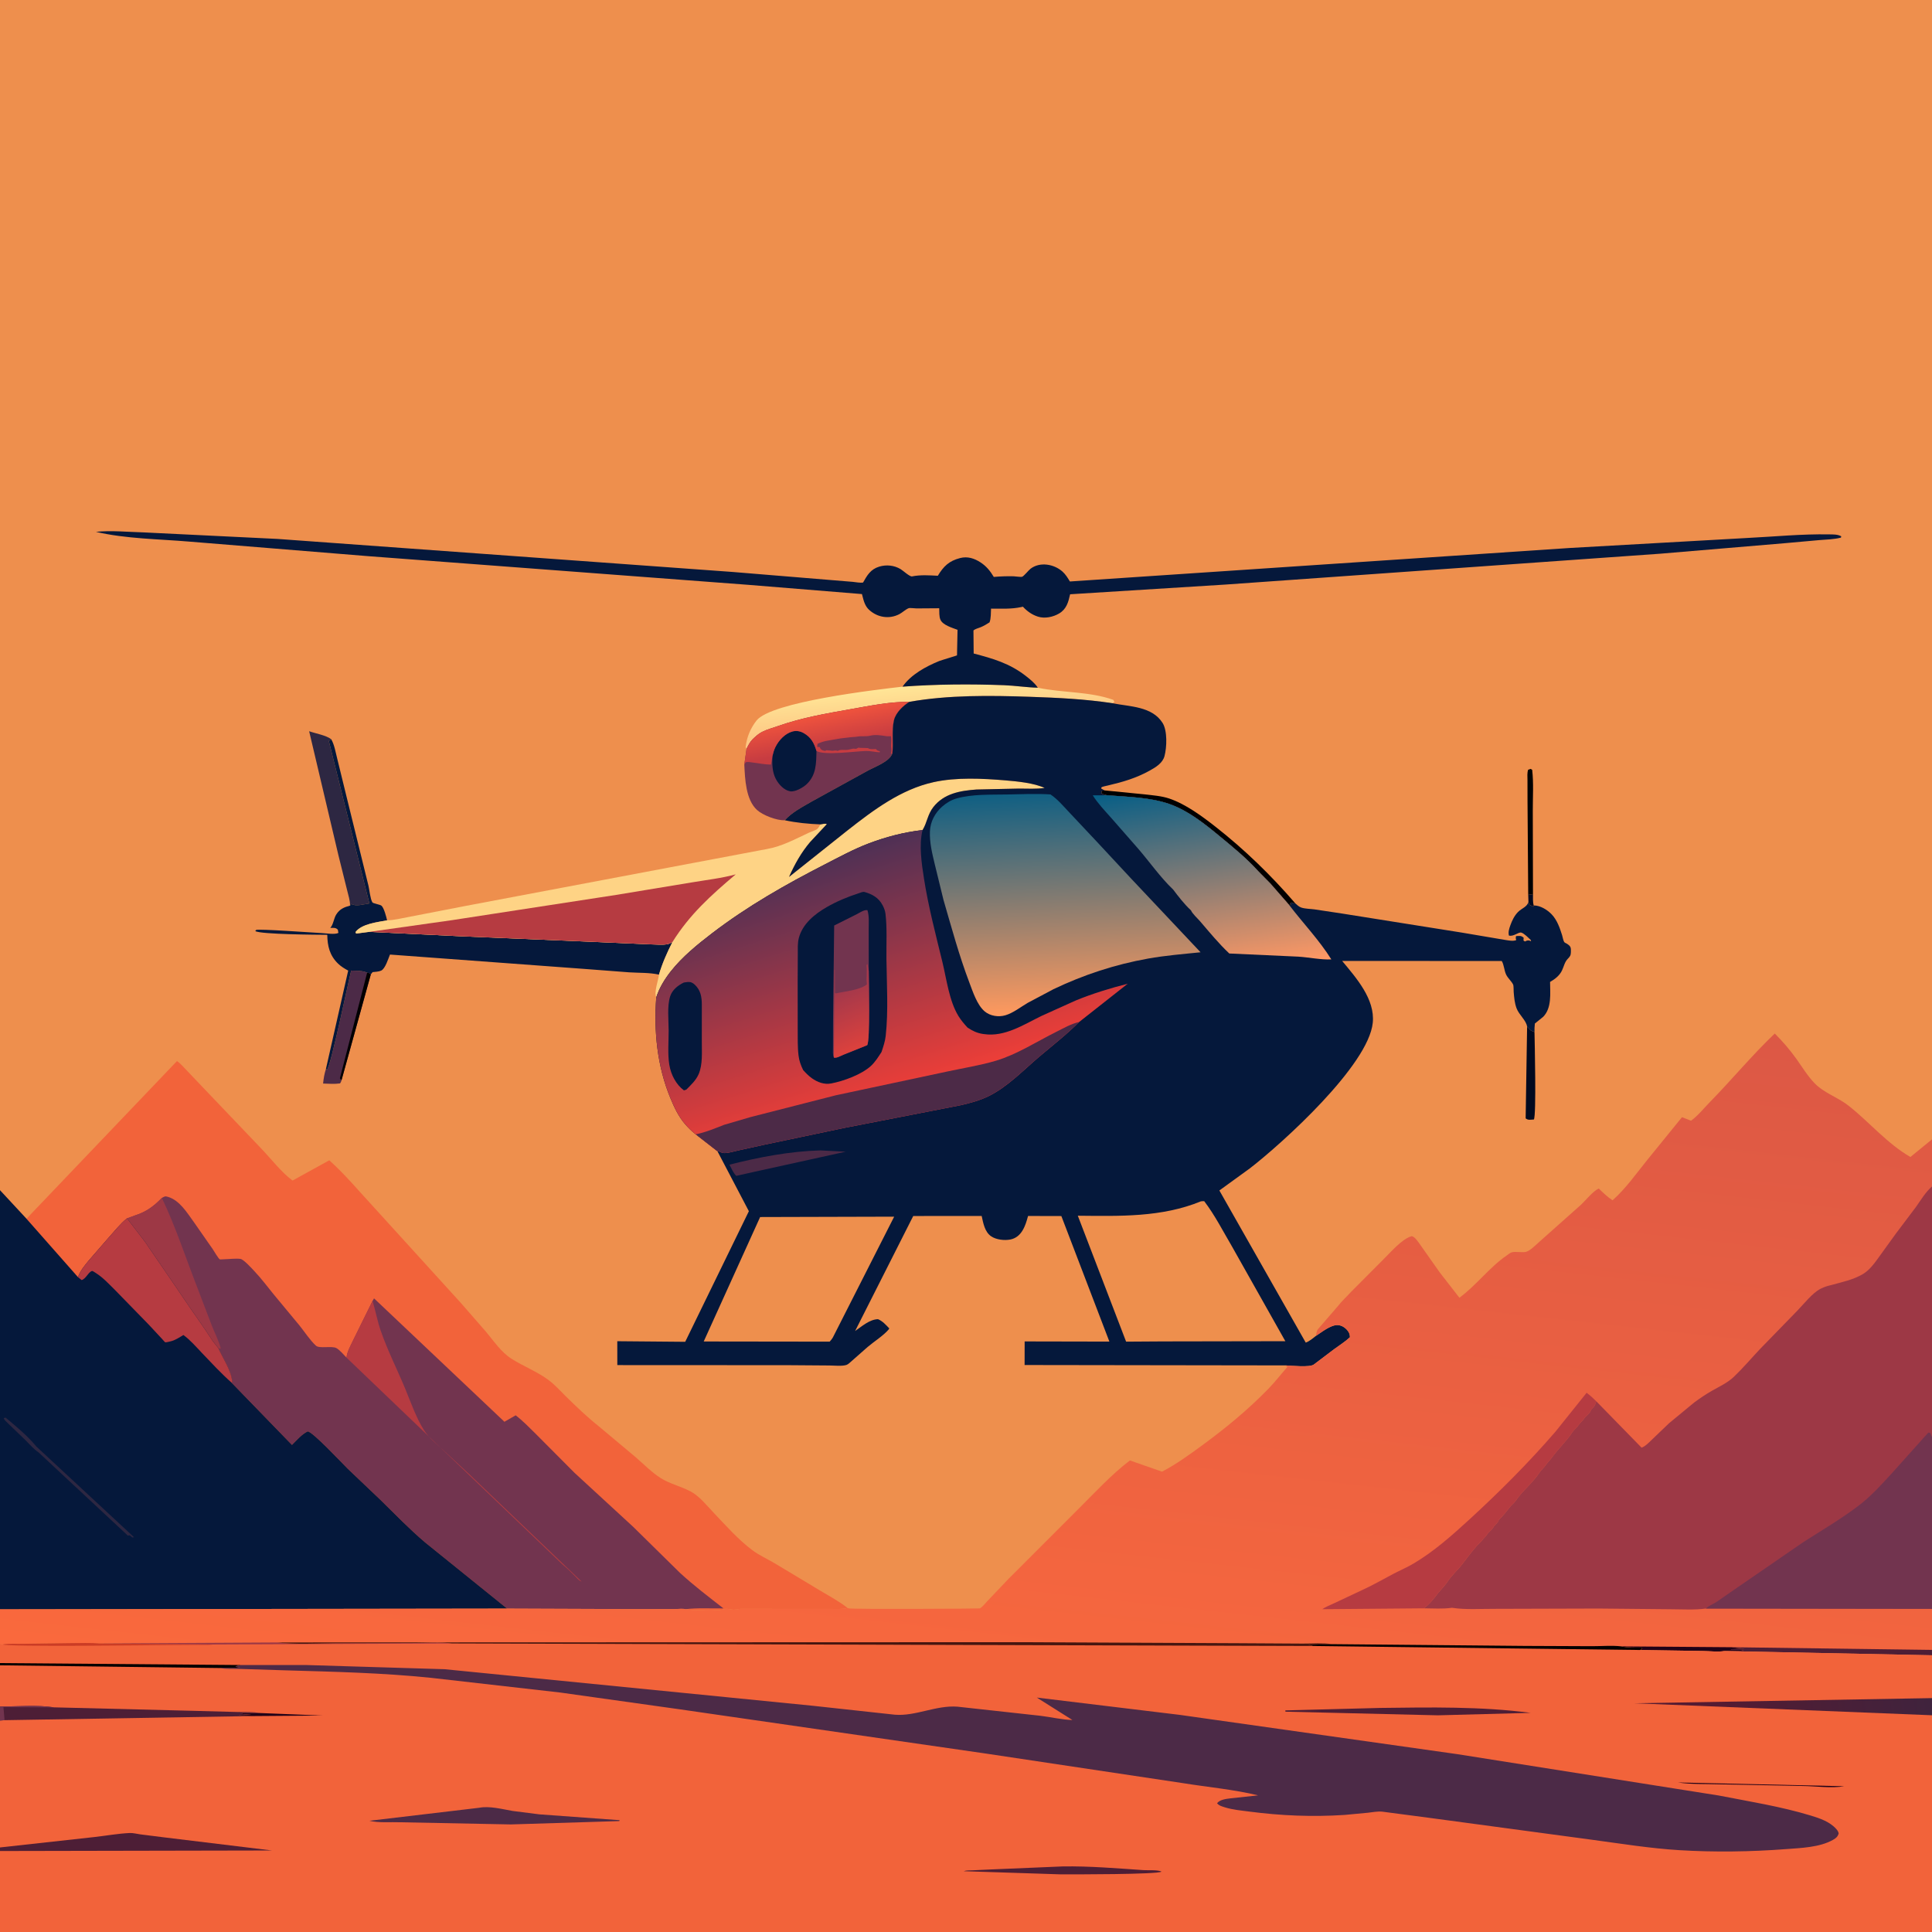 <svg version="1.1" xmlns="http://www.w3.org/2000/svg" style="display: block;" viewBox="0 0 2048 2048" width="1024" height="1024">
<defs>
	<linearGradient id="Gradient1" gradientUnits="userSpaceOnUse" x1="985.937" y1="768.66" x2="982.382" y2="726.681">
		<stop class="stop0" offset="0" stop-opacity="1" stop-color="rgb(253,198,131)"/>
		<stop class="stop1" offset="1" stop-opacity="1" stop-color="rgb(255,229,150)"/>
	</linearGradient>
	<linearGradient id="Gradient2" gradientUnits="userSpaceOnUse" x1="871.262" y1="758.518" x2="877.512" y2="791.572">
		<stop class="stop0" offset="0" stop-opacity="1" stop-color="rgb(238,82,61)"/>
		<stop class="stop1" offset="1" stop-opacity="1" stop-color="rgb(199,60,65)"/>
	</linearGradient>
	<linearGradient id="Gradient3" gradientUnits="userSpaceOnUse" x1="1300.29" y1="1032.46" x2="1269.41" y2="826.588">
		<stop class="stop0" offset="0" stop-opacity="1" stop-color="rgb(255,152,100)"/>
		<stop class="stop1" offset="1" stop-opacity="1" stop-color="rgb(6,94,134)"/>
	</linearGradient>
	<linearGradient id="Gradient4" gradientUnits="userSpaceOnUse" x1="1134.62" y1="1072.39" x2="1122.83" y2="838.422">
		<stop class="stop0" offset="0" stop-opacity="1" stop-color="rgb(255,153,94)"/>
		<stop class="stop1" offset="1" stop-opacity="1" stop-color="rgb(15,95,131)"/>
	</linearGradient>
	<linearGradient id="Gradient5" gradientUnits="userSpaceOnUse" x1="965.441" y1="1152.12" x2="887.256" y2="903.593">
		<stop class="stop0" offset="0" stop-opacity="1" stop-color="rgb(236,62,56)"/>
		<stop class="stop1" offset="1" stop-opacity="1" stop-color="rgb(78,48,85)"/>
	</linearGradient>
	<linearGradient id="Gradient6" gradientUnits="userSpaceOnUse" x1="912.851" y1="1107.92" x2="888.749" y2="1051.82">
		<stop class="stop0" offset="0" stop-opacity="1" stop-color="rgb(219,65,61)"/>
		<stop class="stop1" offset="1" stop-opacity="1" stop-color="rgb(163,56,75)"/>
	</linearGradient>
	<linearGradient id="Gradient7" gradientUnits="userSpaceOnUse" x1="1102.68" y1="1011.82" x2="1009.61" y2="1852.45">
		<stop class="stop0" offset="0" stop-opacity="1" stop-color="rgb(220,88,69)"/>
		<stop class="stop1" offset="1" stop-opacity="1" stop-color="rgb(250,105,61)"/>
	</linearGradient>
	<linearGradient id="Gradient8" gradientUnits="userSpaceOnUse" x1="1827.95" y1="1825.69" x2="2043.99" y2="1794.89">
		<stop class="stop0" offset="0" stop-opacity="1" stop-color="rgb(84,27,50)"/>
		<stop class="stop1" offset="1" stop-opacity="1" stop-color="rgb(64,35,61)"/>
	</linearGradient>
</defs>
<path transform="translate(0,0)" fill="rgb(238,143,77)" d="M 0 1261.67 L -0 -0 L 2048 0 L 2048 1207.77 L 2048 1257.67 L 2048 1396.06 L 2048 1432.69 L 2048 1523.15 L 2048 1705.44 L 2048 1748.95 L 2048 1754.66 L 2048 1800.07 L 2048 1818.25 L 2048 2048 L -0 2048 L -0 1962.16 L 0 1958.37 L -0 1823.81 L 0 1809.01 L 0 1765.3 L 0 1762.93 L 0 1742.21 L -0 1705.96 L 0 1261.67 z"/>
<path transform="translate(0,0)" fill="rgb(1,9,31)" d="M 1619.96 947.692 C 1622.41 948.444 1622.6 948.473 1625.03 947.701 C 1625.11 951.5 1624.68 956.197 1625.83 959.811 L 1625.98 960.051 L 1625.45 961.123 L 1621.01 958.995 L 1620.22 956.163 L 1619.96 947.692 z"/>
<path transform="translate(0,0)" fill="rgb(0,0,1)" d="M 1619.96 947.692 L 1619.23 848.233 L 1619.19 826.979 C 1619.19 823.404 1618.7 819.322 1619.91 815.919 L 1622.5 815.06 L 1624.16 816 C 1625.83 830.199 1624.78 845.3 1624.82 859.65 L 1625.03 947.701 C 1622.6 948.473 1622.41 948.444 1619.96 947.692 z"/>
<path transform="translate(0,0)" fill="rgb(1,9,31)" d="M 1618.79 1088.32 L 1622.2 1091.84 C 1623.3 1092.86 1624.27 1092.88 1625.54 1093.48 L 1626.63 1094.16 C 1626.82 1103.76 1628.72 1182.57 1625.97 1186.71 C 1622.53 1186.83 1619.95 1187.75 1617.25 1185.5 L 1618.79 1088.32 z"/>
<path transform="translate(0,0)" fill="rgb(0,0,1)" d="M 1173.54 843.017 C 1171.36 842.44 1169.21 842.163 1167.42 840.737 L 1168.17 838.185 L 1171.03 837.865 L 1213.51 842.072 C 1222.02 843.061 1231.28 843.735 1239.44 846.477 C 1256.8 852.316 1274.31 865.257 1288.64 876.501 C 1319.39 900.624 1347.04 927.508 1372.63 957.087 L 1373 957.547 C 1371.16 957.478 1370.89 957.734 1369.35 956.598 L 1367.49 957.75 L 1368.82 959.273 L 1366.41 959.139 L 1346.86 936.75 L 1333.42 923.129 L 1333.39 923.018 C 1321.34 909.749 1307.06 898.106 1293.27 886.718 C 1276.95 873.253 1259.66 859.284 1239.46 852.224 C 1219.24 845.159 1194.8 844.7 1173.54 843.017 z"/>
<path transform="translate(0,0)" fill="rgb(76,42,71)" d="M 345.528 1132.98 L 346.597 1134.04 C 350.819 1129.96 368.986 1041.78 372.261 1028.87 C 377.519 1029.18 384.46 1028.68 389.159 1031.15 C 391.319 1031.55 391.499 1031.23 393.064 1032.93 L 362.053 1144.96 C 361.735 1146.44 361.272 1147.19 360.5 1148.46 C 354.575 1149.31 348.466 1148.79 342.496 1148.61 C 343.003 1143.29 343.903 1138.07 345.528 1132.98 z"/>
<path transform="translate(0,0)" fill="rgb(0,0,1)" d="M 389.159 1031.15 C 391.319 1031.55 391.499 1031.23 393.064 1032.93 L 362.053 1144.96 C 360.999 1144.13 361.646 1144.71 360.328 1143 L 389.159 1031.15 z"/>
<path transform="translate(0,0)" fill="rgb(45,39,66)" d="M 371.047 960.007 C 371.245 954.894 369.186 948.784 367.999 943.815 L 358.775 906.747 L 327.712 775.14 C 334.513 777.566 345.65 779.377 351.107 783.61 L 348.567 785.525 L 391.534 957.689 C 386.056 958.417 376.927 961.287 372.482 958.193 L 371.047 960.007 z"/>
<path transform="translate(0,0)" fill="url(#Gradient1)" d="M 956.715 727.878 C 992.198 725.256 1028.75 724.982 1064.29 726.333 C 1076.24 726.787 1088.3 728.72 1100.13 728.993 C 1126.27 734.577 1154.76 732.8 1180.16 741.878 L 1181.36 744 L 1179.33 745.447 C 1150.51 741.041 1120.98 739.635 1091.85 738.639 C 1049.88 737.203 1005.33 736.601 963.92 743.988 C 943.304 743.751 921.816 748.219 901.517 751.792 C 875.617 756.351 849.744 760.826 824.872 769.608 C 819.239 771.597 813.048 773.188 807.729 775.909 C 804.069 777.783 800.601 780.922 797.689 783.812 C 794.824 786.655 793.12 790.335 791.329 793.897 L 790.365 791.931 C 791.606 781.525 795.419 772.15 801.912 763.855 C 817.557 743.872 929.186 731.086 956.715 727.878 z"/>
<path transform="translate(0,0)" fill="rgb(5,24,59)" d="M 371.047 960.007 L 372.482 958.193 C 376.927 961.287 386.056 958.417 391.534 957.689 L 348.567 785.525 L 351.107 783.61 C 354.575 789.695 355.772 797.645 357.523 804.396 L 367.597 845.5 L 390.596 938.922 C 391.694 943.583 392.477 952.731 394.727 956.526 C 395.42 957.695 402.794 958.83 404.323 960.03 C 406.947 962.089 409.636 972.272 410.317 975.589 C 400.112 977.609 383.565 979.163 376.869 988 L 377.5 989.628 L 391.607 987.795 L 488.827 992.497 L 622.384 998.12 L 689.9 1001.06 C 695.197 1001.09 701.825 1001.82 707 1000.96 C 709.074 1000.62 710.907 999.611 712.764 998.674 C 707.267 1009.44 701.886 1021.55 698.546 1033.14 C 688.339 1030.88 677.373 1031.39 666.956 1030.71 L 620.217 1027.15 L 413.397 1011.87 C 411.51 1016.42 408.368 1026.95 404 1028.91 C 401.479 1030.04 397.705 1030.19 394.955 1030.5 L 393.064 1032.93 C 391.499 1031.23 391.319 1031.55 389.159 1031.15 C 384.46 1028.68 377.519 1029.18 372.261 1028.87 C 368.986 1041.78 350.819 1129.96 346.597 1134.04 L 345.528 1132.98 L 369.097 1028.86 C 365.266 1026.81 361.59 1024.59 358.439 1021.56 C 349.495 1012.97 347.079 1002.84 346.929 990.938 C 336.307 990.894 276.106 990.484 270.669 987 C 270.946 986.596 271.085 986.047 271.5 985.788 C 273.666 984.432 332.829 988.712 341.018 989.104 C 345.516 989.319 355.071 990.899 358.728 988.936 L 358.112 985.5 C 355.695 982.992 353.524 983.709 350.128 983.575 C 353.435 980.05 353.768 973.566 356.5 969.301 C 360.152 963.6 364.755 961.663 371.047 960.007 z"/>
<path transform="translate(0,0)" fill="rgb(114,52,79)" d="M 791.329 793.897 C 793.12 790.335 794.824 786.655 797.689 783.812 C 800.601 780.922 804.069 777.783 807.729 775.909 C 813.048 773.188 819.239 771.597 824.872 769.608 C 849.744 760.826 875.617 756.351 901.517 751.792 C 921.816 748.219 943.304 743.751 963.92 743.988 C 957.191 748.253 949.561 755.433 947.631 763.526 C 945.036 774.404 947.303 787.538 945.913 798.781 C 942.775 807.491 927.523 812.741 919.779 817.006 L 859.792 850.024 C 850.277 855.607 839.317 861.176 831.933 869.526 C 823.338 869.914 808.454 864.111 802.394 858.537 C 790.528 847.622 789.716 825.699 788.999 810.495 L 791.329 793.897 z"/>
<path transform="translate(0,0)" fill="rgb(5,24,59)" d="M 818.83 801.413 C 819.585 798.15 820.537 794.804 822.034 791.8 C 825.596 784.65 832.212 777.474 840.194 775.369 C 844.291 774.288 848.361 775.066 851.997 777.127 C 859.812 781.557 863 787.749 865.488 796.019 C 865.199 809.059 865.398 821.382 855.184 831.196 C 851.519 834.716 842.974 839.683 837.679 838.823 C 831.107 837.755 825.361 831.334 822.443 825.787 C 818.441 818.183 818.452 809.774 818.83 801.413 z"/>
<path transform="translate(0,0)" fill="url(#Gradient2)" d="M 791.329 793.897 C 793.12 790.335 794.824 786.655 797.689 783.812 C 800.601 780.922 804.069 777.783 807.729 775.909 C 813.048 773.188 819.239 771.597 824.872 769.608 C 849.744 760.826 875.617 756.351 901.517 751.792 C 921.816 748.219 943.304 743.751 963.92 743.988 C 957.191 748.253 949.561 755.433 947.631 763.526 C 945.036 774.404 947.303 787.538 945.913 798.781 L 944.328 799.106 C 944.698 797.373 945.105 795.695 944.908 793.908 C 944.724 792.236 944.451 790.821 944.617 789.125 C 944.872 786.523 944.838 783.102 944.51 780.5 L 940 780.486 C 934.673 779.549 927.842 778.489 922.499 779.864 C 918.163 780.98 913.508 780.014 909.065 780.815 C 905.723 781.417 902.392 781.223 899.051 781.825 L 891.038 782.758 L 877.874 785.023 C 873.76 785.677 870.501 786.728 866.711 788.389 C 866.321 789.487 866.338 790.595 866.25 791.75 L 869 792 L 869.569 793.338 C 870.762 795.374 872.388 795.397 874.5 796 L 876.25 795.25 L 878 795.5 C 881.565 795.773 877.395 795.131 881.099 795.75 C 884.017 796.238 884.604 794.868 888 796 C 890.938 794.041 895.414 795.481 898.912 794.781 L 902.5 794 C 903.917 793.685 904.7 793.355 906.156 793.719 C 907.745 794.116 908.544 793.228 910 792.5 C 911.684 792.782 911.125 792.766 912.622 792.766 L 920 793 C 922.477 794.651 925.555 794 928.5 794 C 929.495 795.192 929.883 795.529 931.431 796.007 L 932.674 796.326 L 932.5 797.49 C 927.613 797.251 922.703 795.939 917.819 796.07 C 907.169 796.357 873.204 801.044 865.488 796.019 C 863 787.749 859.812 781.557 851.997 777.127 C 848.361 775.066 844.291 774.288 840.194 775.369 C 832.212 777.474 825.596 784.65 822.034 791.8 C 820.537 794.804 819.585 798.15 818.83 801.413 L 817.274 810.5 C 810.766 810.489 804.125 809.01 797.651 808.278 C 795.461 808.03 792.471 807.295 790.447 808.114 L 788.999 810.495 L 791.329 793.897 z"/>
<path transform="translate(0,0)" fill="rgb(254,211,133)" d="M 869.794 873.878 C 871.849 873.592 874.68 872.645 876.5 873.622 L 858.712 892.659 C 849.302 903.769 842.297 916.312 836.426 929.576 L 898.42 880.232 C 925.781 858.781 954.956 836.747 989.647 829.106 C 1013.9 823.764 1041.38 825.194 1065.95 827.241 C 1078.22 828.263 1096.28 830.017 1107.38 835.279 C 1098.42 836.517 1089.09 835.969 1080.05 835.935 L 1035.16 836.913 C 1017.86 838.156 1000.61 841.103 989.301 855.643 C 983.187 863.502 982.763 872.169 977.937 879.895 C 957.923 882.216 939.018 887.152 920.2 894.344 C 904.673 900.279 889.781 908.407 875 915.975 C 833.027 937.467 792.218 960.657 754.705 989.403 C 739.226 1001.27 723.502 1014.04 711.33 1029.36 C 704.727 1037.67 698.911 1047.13 695.655 1057.26 C 693.095 1051.54 697.781 1039.57 698.546 1033.14 C 701.886 1021.55 707.267 1009.44 712.764 998.674 C 710.907 999.611 709.074 1000.62 707 1000.96 C 701.825 1001.82 695.197 1001.09 689.9 1001.06 L 622.384 998.12 L 488.827 992.497 L 391.607 987.795 L 377.5 989.628 L 376.869 988 C 383.565 979.163 400.112 977.609 410.317 975.589 C 417.545 975.522 425.595 973.375 432.727 972.109 L 493.744 960.286 L 813.031 899.996 C 829.099 897.149 843.057 889.403 857.702 882.621 C 860.014 881.55 864.762 880.179 866.5 878.585 C 867.688 877.496 868.835 875.248 869.794 873.878 z"/>
<path transform="translate(0,0)" fill="rgb(182,59,65)" d="M 391.607 987.795 L 479.122 975.41 L 653.286 948.615 L 733.306 935.393 C 748.852 932.751 764.67 931.038 779.902 926.86 C 753.705 949.015 731.127 969.276 712.764 998.674 C 710.907 999.611 709.074 1000.62 707 1000.96 C 701.825 1001.82 695.197 1001.09 689.9 1001.06 L 622.384 998.12 L 488.827 992.497 L 391.607 987.795 z"/>
<path transform="translate(0,0)" fill="rgb(5,24,59)" d="M 956.715 727.878 C 965.809 714.967 981.304 706.57 995.623 700.71 C 997.463 699.958 1014.32 694.957 1014.44 694.761 C 1014.57 694.558 1014.53 690.745 1014.55 690.19 L 1015.03 667.626 C 1009.56 665.513 999.536 662.744 996.927 657 C 995.403 653.642 995.751 648.484 995.606 644.774 L 971.5 644.943 C 969.837 644.934 964.554 644.235 963.282 644.7 C 960.133 645.85 956.501 649.388 953.325 651.035 C 942.604 656.595 930.159 654.579 921.333 646.496 C 917.153 642.669 915.698 637.572 914.359 632.268 L 913.952 630.692 L 913.727 629.742 L 793 619.929 L 390.178 589.546 L 201.064 574.158 C 168.559 571.39 133.378 571.204 101.654 563.764 C 118.108 562.121 136.011 563.947 152.578 564.382 L 294.503 571.304 L 776.213 606.267 L 884.577 615.183 L 903.929 616.779 C 907.327 617.102 911.545 618.031 914.881 617.52 C 919.227 609.802 922.862 603.457 931.938 600.677 C 939.541 598.348 947.821 599.196 954.674 603.296 C 957.235 604.829 964.413 611.478 966.771 611.003 C 975.709 609.202 985.075 609.838 994.136 610.33 C 1000.19 600.323 1006.03 594.561 1017.78 591.555 C 1025.66 589.536 1032.79 591.858 1039.41 596.163 C 1045.62 600.195 1049.71 605.309 1053.46 611.573 C 1060.53 610.94 1067.48 610.724 1074.58 610.891 C 1076.62 610.939 1081.85 611.858 1083.52 611.374 C 1085.23 610.88 1090.44 604.391 1092.42 602.884 C 1102.41 595.273 1117.19 597.922 1126.17 605.803 C 1129.5 608.73 1131.87 612.632 1134.14 616.392 L 1664.25 580.867 L 1851.26 570.325 C 1880.35 568.897 1909.99 565.922 1939.08 566.463 C 1943.37 566.543 1947.98 566.336 1951.79 568.5 L 1951.5 569.882 C 1944.18 571.798 1936.18 571.892 1928.66 572.519 L 1892.16 575.795 L 1760.17 586.928 L 1298.85 619.672 L 1134.37 629.95 C 1132.49 638.26 1130.6 645.662 1122.71 650.32 C 1116.3 654.11 1107.49 655.964 1100.29 653.672 C 1093.9 651.642 1088.83 647.959 1084.29 643.11 L 1082.7 643.484 C 1072.3 645.811 1061.16 645.169 1050.55 645.168 C 1050.25 649.602 1050.6 655.671 1048.92 659.755 C 1045.86 661.715 1042.87 663.525 1039.49 664.904 C 1037.21 665.837 1033.58 666.668 1031.9 668.363 L 1032.13 692.748 C 1052.56 698.068 1070.23 703.202 1087.23 716.409 C 1091.77 719.931 1097.02 724.147 1100.13 728.993 C 1088.3 728.72 1076.24 726.787 1064.29 726.333 C 1028.75 724.982 992.198 725.256 956.715 727.878 z"/>
<path transform="translate(0,0)" fill="rgb(242,99,58)" d="M 28.069 1291.92 L 187.588 1124.8 C 191.29 1127.15 194.494 1131.16 197.561 1134.28 L 216.663 1154.34 L 277.166 1217.74 C 287.653 1228.75 297.979 1242.35 310.112 1251.43 L 349.071 1229.96 C 366.349 1245.49 381.279 1263.57 397.07 1280.57 L 488.172 1380.77 L 515.023 1411.55 C 523.231 1421.31 531.129 1433.24 542 1440.2 C 554.855 1448.42 569.717 1454.01 581.845 1463.17 C 588.294 1468.03 594.02 1474.52 599.798 1480.17 C 610.914 1491.05 622.28 1502.03 634.46 1511.71 L 673.758 1544.63 C 682.361 1552.05 690.904 1560.87 700.5 1566.92 C 709.807 1572.8 721.483 1575.49 731.347 1580.64 L 732.428 1581.19 C 741.281 1585.86 749.815 1596.53 756.698 1603.78 C 769.412 1617.16 782.794 1632.26 797.561 1643.29 C 804.534 1648.5 813.07 1652.42 820.612 1656.81 L 869 1685.87 C 878.975 1691.81 889.246 1697.29 898.412 1704.49 C 892.913 1706 887.182 1705.52 881.519 1705.53 L 856.056 1705.53 L 785.32 1705.46 C 782.743 1705.49 780.728 1706.34 778.001 1706.33 C 775.094 1706.32 772.812 1705.39 769.994 1705.4 C 767.966 1705.4 767.273 1705.99 765.5 1706.34 C 761.932 1707.04 756.763 1706.42 753.034 1706.42 C 744.534 1706.42 734.822 1707.27 726.492 1705.83 C 724.351 1704.97 718.044 1705.69 715.5 1705.69 L 677.68 1705.73 L 537.587 1705.19 L -0 1705.96 L 0 1261.67 L 28.069 1291.92 z"/>
<path transform="translate(0,0)" fill="rgb(114,52,79)" d="M 171.568 1269.84 C 174.564 1268.29 174.798 1267.74 178.092 1268.73 C 190.429 1272.41 198.129 1285.35 205.266 1295.14 L 225.521 1324.17 C 226.497 1325.68 231.766 1334.49 232.974 1334.95 C 233.508 1335.16 236.947 1334.87 237.766 1334.85 C 243.09 1334.74 249.678 1333.83 254.881 1334.49 C 258.263 1334.93 267.175 1344.84 269.626 1347.44 C 276.993 1355.24 283.357 1363.8 290.137 1372.1 L 317.384 1404.96 C 322.852 1411.7 328.611 1420.77 335.005 1426.54 C 338.564 1429.75 351.535 1426.5 356.426 1428.96 C 359.835 1430.68 364.693 1436.38 367.339 1439.16 C 367.873 1432.86 371.711 1426.38 374.364 1420.72 L 394.931 1379 L 396.5 1376.33 L 534.715 1507.14 L 546.624 1500.3 C 554.046 1505.95 560.569 1512.77 567.238 1519.27 L 609.073 1561.3 L 671.16 1618.46 L 720.941 1667.43 C 735.561 1680.87 751.219 1692.75 766.869 1704.95 C 753.806 1705.16 739.393 1704.17 726.492 1705.83 C 724.351 1704.97 718.044 1705.69 715.5 1705.69 L 677.68 1705.73 L 537.587 1705.19 L 450.462 1634.87 C 433.811 1620.75 418.782 1605.05 403.191 1589.81 L 368.584 1556.89 C 362.046 1550.37 331.3 1517.51 326.171 1517.34 C 319.891 1520.32 314.454 1526.8 309.505 1531.68 L 245.485 1465.68 L 246.221 1464.67 C 244.998 1452.34 236.335 1440.05 231.357 1428.97 L 229.005 1425.99 L 225.479 1421.5 L 217.51 1409.5 L 207.523 1395 L 201.533 1386.44 L 181.531 1357 L 156.51 1320.5 C 155.032 1317.91 153.229 1315.99 151.576 1313.53 L 134.635 1291.51 L 142.641 1288.57 C 154.791 1284.74 162.84 1278.89 171.568 1269.84 z"/>
<path transform="translate(0,0)" fill="rgb(157,56,69)" d="M 171.568 1269.84 C 186.279 1300.54 196.902 1333.53 209.295 1365.25 L 224.699 1405.6 C 227.787 1413.43 231.995 1421.36 234.009 1429.5 C 232.57 1429.54 233.47 1429.6 231.357 1428.97 L 229.005 1425.99 L 225.479 1421.5 L 217.51 1409.5 L 207.523 1395 L 201.533 1386.44 L 181.531 1357 L 156.51 1320.5 C 155.032 1317.91 153.229 1315.99 151.576 1313.53 L 134.635 1291.51 L 142.641 1288.57 C 154.791 1284.74 162.84 1278.89 171.568 1269.84 z"/>
<path transform="translate(0,0)" fill="rgb(182,59,65)" d="M 394.931 1379 C 398.062 1389.39 399.96 1400.1 403.5 1410.38 C 410.746 1431.42 420.942 1451.39 429.459 1471.92 C 435.314 1486.03 441.203 1503.14 449.425 1515.98 C 454.76 1524.31 462.967 1530.9 470.237 1537.5 L 496.568 1561.92 L 616.49 1676.5 C 613.652 1675.63 611.597 1672.81 609.505 1670.74 C 605.204 1666.48 601.093 1662.27 596.36 1658.5 L 367.339 1439.16 C 367.873 1432.86 371.711 1426.38 374.364 1420.72 L 394.931 1379 z"/>
<path transform="translate(0,0)" fill="rgb(5,24,59)" d="M 0 1261.67 L 28.069 1291.92 L 82.654 1353.82 C 85.022 1347.04 89.796 1341.45 94.277 1335.97 L 115.563 1311.48 C 121.743 1304.69 127.451 1297.27 134.635 1291.51 L 151.576 1313.53 C 153.229 1315.99 155.032 1317.91 156.51 1320.5 L 181.531 1357 L 201.533 1386.44 L 207.523 1395 L 217.51 1409.5 L 225.479 1421.5 L 229.005 1425.99 L 231.357 1428.97 C 236.335 1440.05 244.998 1452.34 246.221 1464.67 L 245.485 1465.68 L 309.505 1531.68 C 314.454 1526.8 319.891 1520.32 326.171 1517.34 C 331.3 1517.51 362.046 1550.37 368.584 1556.89 L 403.191 1589.81 C 418.782 1605.05 433.811 1620.75 450.462 1634.87 L 537.587 1705.19 L -0 1705.96 L 0 1261.67 z"/>
<path transform="translate(0,0)" fill="rgb(45,39,66)" d="M 40.984 1539.68 C 35.722 1536.13 31.284 1530.94 26.785 1526.44 L 8.5 1508.82 C 7.293 1507.65 4.003 1504.84 4.007 1503.19 L 6 1502.78 C 16.984 1511.93 29.525 1522.28 38.494 1533.34 L 142.063 1629.5 L 140.364 1629.85 L 137.5 1627.49 L 135.306 1627.8 L 134.375 1626.72 L 40.984 1539.68 z"/>
<path transform="translate(0,0)" fill="rgb(182,59,65)" d="M 82.654 1353.82 C 85.022 1347.04 89.796 1341.45 94.277 1335.97 L 115.563 1311.48 C 121.743 1304.69 127.451 1297.27 134.635 1291.51 L 151.576 1313.53 C 153.229 1315.99 155.032 1317.91 156.51 1320.5 L 181.531 1357 L 201.533 1386.44 L 207.523 1395 L 217.51 1409.5 L 225.479 1421.5 L 229.005 1425.99 L 231.357 1428.97 C 236.335 1440.05 244.998 1452.34 246.221 1464.67 L 245.485 1465.68 C 234.398 1455.88 223.896 1444.5 213.672 1433.78 C 207.501 1427.31 201.66 1420.43 194.389 1415.16 C 190.02 1417.78 185.633 1420.86 180.6 1421.93 C 179.354 1422.2 176.058 1423.13 175.09 1422.87 C 174.745 1422.77 172.151 1419.71 171.858 1419.4 L 157.517 1403.99 L 122.556 1368.12 C 116.063 1361.73 109.482 1354.42 101.752 1349.55 C 101.121 1349.15 98.264 1347.22 97.784 1347.28 C 94.078 1347.72 90.989 1355.91 86.5 1356.91 L 82.654 1353.82 z"/>
<path transform="translate(0,0)" fill="rgb(5,24,59)" d="M 963.92 743.988 C 1005.33 736.601 1049.88 737.203 1091.85 738.639 C 1120.98 739.635 1150.51 741.041 1179.33 745.447 C 1197.46 749.162 1221.09 748.542 1232.35 766.293 C 1237.64 774.629 1236.89 792.221 1234.42 801.5 C 1232.47 808.822 1225.38 813.154 1219.15 816.645 C 1204.62 824.777 1190.48 828.9 1174.35 832.669 C 1173.55 832.857 1168.13 833.976 1167.72 834.5 C 1167.44 834.87 1167.43 835.389 1167.28 835.833 C 1168.55 836.635 1169.65 837.246 1171.03 837.865 L 1168.17 838.185 L 1167.42 840.737 C 1169.21 842.163 1171.36 842.44 1173.54 843.017 C 1194.8 844.7 1219.24 845.159 1239.46 852.224 C 1259.66 859.284 1276.95 873.253 1293.27 886.718 C 1307.06 898.106 1321.34 909.749 1333.39 923.018 L 1333.42 923.129 L 1346.86 936.75 L 1366.41 959.139 L 1368.82 959.273 L 1367.49 957.75 L 1369.35 956.598 C 1370.89 957.734 1371.16 957.478 1373 957.547 C 1374.96 959.285 1376.89 961.198 1379.42 962.05 C 1383.47 963.412 1389.22 963.417 1393.5 963.999 L 1422.5 968.367 L 1549.14 988.515 L 1595.03 996.282 C 1598.58 996.792 1604.08 998.067 1607.28 996.5 C 1606.68 994.57 1606.61 994.363 1607.1 992.284 C 1610.86 992.203 1612.22 991.487 1615.14 994 L 1614.96 997 L 1616.5 997.988 L 1618.5 997.114 C 1620.49 996.609 1621.21 996.942 1622.96 997.751 L 1622.78 996.5 C 1620.39 994.33 1615.76 989.51 1612.74 988.614 C 1609.58 987.676 1604.45 993.195 1599.5 991.715 C 1598.66 987.856 1599.7 984.67 1600.99 981 C 1602.81 975.827 1605.27 970.743 1609.13 966.774 C 1612.94 962.85 1618.74 961.466 1620.22 956.163 L 1621.01 958.995 L 1625.45 961.123 L 1625.98 960.051 L 1625.83 959.811 C 1632.79 959.82 1640.17 964.362 1644.86 969.275 C 1650.58 975.254 1653.43 983.533 1655.87 991.268 C 1656.43 993.045 1657.14 997.109 1658.09 998.518 C 1658.72 999.457 1659.99 999.747 1660.94 1000.36 C 1665.16 1003.1 1665.37 1004.34 1665.21 1009.42 C 1665.11 1012.85 1664.2 1014.03 1661.94 1016.35 C 1658.47 1019.91 1657.82 1024.55 1655.71 1028.87 C 1653.05 1034.31 1648.3 1037.95 1643.14 1040.89 C 1643.19 1052.97 1645.1 1068.46 1635.85 1077.86 L 1627.02 1085 C 1626.67 1088.11 1626.54 1091.03 1626.63 1094.16 L 1625.54 1093.48 C 1624.27 1092.88 1623.3 1092.86 1622.2 1091.84 L 1618.79 1088.32 C 1617.93 1081.64 1610.17 1075.76 1607.6 1068.79 C 1605.51 1063.14 1605.05 1057.36 1604.56 1051.43 C 1604.42 1049.74 1604.63 1045.02 1603.96 1043.65 C 1602.19 1040.01 1598.45 1037.02 1596.58 1033.14 C 1594.42 1028.68 1594.4 1022.75 1591.92 1018.72 L 1422.73 1018.62 C 1437.59 1036.57 1457.74 1059.08 1455.19 1084.2 C 1450.62 1129.18 1360 1211.36 1325.06 1238.4 L 1292.58 1261.95 L 1384.14 1423.21 C 1387.92 1421.95 1391.85 1418.53 1395 1416.06 C 1401.05 1412.17 1410.48 1404.45 1417.87 1404.65 C 1422.13 1404.76 1425.95 1407.26 1428.56 1410.55 C 1430.38 1412.87 1430.87 1414.61 1431.02 1417.5 C 1425.88 1422.35 1419.81 1426.03 1414.15 1430.23 L 1392.54 1446.57 C 1388.13 1449.62 1369.07 1447.71 1363 1447.38 L 1086.12 1446.98 L 1086.17 1421.97 L 1176 1422.15 L 1125.08 1289.07 L 1089.78 1288.98 C 1088.33 1294.38 1086.83 1299.56 1083.91 1304.39 C 1080.94 1309.3 1076.77 1312.78 1071.06 1313.92 C 1064.78 1315.18 1055.88 1314.15 1050.6 1310.5 C 1043.83 1305.81 1042.24 1296.44 1040.61 1288.96 L 968.066 1289.02 L 906.442 1410.94 C 913.59 1406.04 921.782 1398.57 930.743 1398.4 C 935.734 1400.52 938.997 1404.34 942.674 1408.17 L 942.051 1409.25 C 936.619 1415.75 926.348 1422.21 919.793 1427.79 L 903.312 1442.32 C 901.833 1443.58 899.261 1446.16 897.548 1446.79 C 892.987 1448.47 884.293 1447.51 879.299 1447.47 L 835.436 1447.15 L 654.383 1447.06 L 654.344 1421.74 L 726.347 1422.37 L 793.827 1283.93 L 760.431 1220.19 L 760.263 1220.19 L 737.485 1202.44 C 733.4 1199.34 729.661 1195.59 726.298 1191.72 C 719.184 1183.55 714.674 1173.79 710.569 1163.87 C 696.656 1130.24 692.963 1093.32 695.655 1057.26 C 698.911 1047.13 704.727 1037.67 711.33 1029.36 C 723.502 1014.04 739.226 1001.27 754.705 989.403 C 792.218 960.657 833.027 937.467 875 915.975 C 889.781 908.407 904.673 900.279 920.2 894.344 C 939.018 887.152 957.923 882.216 977.937 879.895 C 982.763 872.169 983.187 863.502 989.301 855.643 C 1000.61 841.103 1017.86 838.156 1035.16 836.913 L 1080.05 835.935 C 1089.09 835.969 1098.42 836.517 1107.38 835.279 C 1096.28 830.017 1078.22 828.263 1065.95 827.241 C 1041.38 825.194 1013.9 823.764 989.647 829.106 C 954.956 836.747 925.781 858.781 898.42 880.232 L 836.426 929.576 C 842.297 916.312 849.302 903.769 858.712 892.659 L 876.5 873.622 C 874.68 872.645 871.849 873.592 869.794 873.878 C 856.818 873.374 844.641 872.217 831.933 869.526 C 839.317 861.176 850.277 855.607 859.792 850.024 L 919.779 817.006 C 927.523 812.741 942.775 807.491 945.913 798.781 C 947.303 787.538 945.036 774.404 947.631 763.526 C 949.561 755.433 957.191 748.253 963.92 743.988 z"/>
<path transform="translate(0,0)" fill="rgb(76,42,71)" d="M 869.571 1219.47 L 896.5 1220.85 L 797.86 1242.56 L 780.484 1246.46 C 777.329 1243.52 775.317 1238.41 773.24 1234.6 C 804.625 1226.63 837.163 1220.4 869.571 1219.47 z"/>
<path transform="translate(0,0)" fill="url(#Gradient3)" d="M 1173.54 843.017 C 1194.8 844.7 1219.24 845.159 1239.46 852.224 C 1259.66 859.284 1276.95 873.253 1293.27 886.718 C 1307.06 898.106 1321.34 909.749 1333.39 923.018 L 1333.42 923.129 L 1346.86 936.75 L 1366.41 959.139 C 1381.03 978.346 1398.52 996.559 1411.25 1016.99 C 1400.18 1017.53 1387.6 1014.8 1376.38 1014.09 L 1303.1 1010.74 C 1291.91 1000.2 1282.18 988.305 1272.18 976.654 C 1269.57 973.614 1263.97 968.618 1262.49 965.014 C 1255.59 958.737 1248.88 949.977 1243.24 942.509 L 1243.1 942.493 C 1229.91 929.834 1218.71 913.804 1206.73 899.885 L 1177.95 867.026 C 1171.08 859.245 1163.91 851.905 1158.36 843.077 L 1173.54 843.017 z"/>
<path transform="translate(0,0)" fill="rgb(238,143,77)" d="M 805.774 1290.11 L 947.856 1289.72 L 882.959 1417.58 C 881.955 1419.4 880.848 1420.63 879.5 1422.2 L 745.972 1422.03 L 805.774 1290.11 z"/>
<path transform="translate(0,0)" fill="rgb(238,143,77)" d="M 1272.92 1273.5 C 1274.19 1273.27 1275.21 1273.26 1276.5 1273.28 C 1287.76 1288.01 1296.75 1305.68 1306.16 1321.67 L 1362.52 1421.73 L 1232.5 1421.96 L 1193.72 1422.21 L 1142.53 1288.72 C 1186.67 1289.11 1231.34 1290.57 1272.92 1273.5 z"/>
<path transform="translate(0,0)" fill="url(#Gradient4)" d="M 1000.13 953.921 L 990.743 915.5 C 988.069 904.364 985.316 892.941 985.76 881.401 C 986.158 871.055 991.057 861.762 998.816 854.943 C 1003.15 851.132 1008.5 847.915 1014.08 846.354 C 1030.71 841.708 1050.05 842.485 1067.23 842.178 C 1082.59 841.904 1098.2 841.145 1113.54 842.111 C 1121.07 847.149 1127.08 854.41 1133.28 860.952 L 1162.5 892.045 L 1199.18 931.472 L 1272.65 1009.46 C 1253.96 1011.37 1235.47 1012.83 1216.94 1016.14 C 1181.95 1022.41 1148.72 1033.3 1116.66 1048.61 L 1089.24 1063.17 C 1081.91 1067.53 1073.87 1073.87 1065.69 1076.25 C 1058.45 1078.36 1049.67 1077.04 1043.84 1072.15 C 1035.71 1065.33 1031.22 1051.17 1027.53 1041.45 C 1016.64 1012.81 1008.7 983.298 1000.13 953.921 z"/>
<path transform="translate(0,0)" fill="url(#Gradient5)" d="M 977.937 879.895 C 974.004 895.856 976.983 915.544 979.5 931.615 C 984.198 961.61 991.889 990.56 999.042 1020.01 C 1003.45 1038.18 1006.15 1060.92 1015.93 1076.96 C 1018.68 1081.47 1022.26 1085.66 1025.84 1089.51 L 1026 1089.5 C 1030.9 1092.81 1035.82 1095.1 1041.71 1095.99 L 1043 1096.17 C 1065.12 1099.46 1085.06 1086.13 1104.11 1076.89 L 1140.36 1060.54 C 1157.85 1053.35 1177.1 1047.43 1195.4 1042.82 L 1143.99 1083.32 C 1130.97 1096.39 1115.7 1108.22 1101.6 1120.19 C 1084.77 1134.48 1067.91 1152.18 1048 1161.94 C 1038.51 1166.59 1028.52 1169.26 1018.26 1171.6 L 894.965 1195.64 L 810.228 1213.44 L 782.5 1219.54 C 778.087 1220.49 772.443 1222.33 767.955 1222.31 C 765.728 1222.29 764.674 1221.72 762.778 1220.75 C 761.539 1220.12 762.095 1220.34 760.431 1220.19 L 760.263 1220.19 L 737.485 1202.44 C 733.4 1199.34 729.661 1195.59 726.298 1191.72 C 719.184 1183.55 714.674 1173.79 710.569 1163.87 C 696.656 1130.24 692.963 1093.32 695.655 1057.26 C 698.911 1047.13 704.727 1037.67 711.33 1029.36 C 723.502 1014.04 739.226 1001.27 754.705 989.403 C 792.218 960.657 833.027 937.467 875 915.975 C 889.781 908.407 904.673 900.279 920.2 894.344 C 939.018 887.152 957.923 882.216 977.937 879.895 z"/>
<path transform="translate(0,0)" fill="rgb(5,24,59)" d="M 724.934 1041.5 L 729.121 1040.94 C 732.323 1040.74 734.373 1041.77 736.673 1043.96 C 742.638 1049.65 743.886 1056.6 743.967 1064.5 L 743.957 1104.31 C 743.91 1115.24 745.013 1128.33 740.63 1138.57 C 737.789 1145.21 732.482 1150.03 727.5 1155.08 L 724.984 1155.84 C 720.736 1152.63 717.524 1148.76 714.887 1144.12 C 712.162 1139.33 710.321 1133.91 709.455 1128.46 C 707.663 1117.2 708.809 1104.02 708.807 1092.5 C 708.804 1081.48 707.024 1066.68 710.399 1056.14 C 712.592 1049.3 718.692 1044.5 724.934 1041.5 z"/>
<path transform="translate(0,0)" fill="rgb(76,42,71)" d="M 767.633 1192.34 L 795.666 1184.13 L 886 1161.05 L 1003.83 1135.92 C 1021.11 1132.15 1038.83 1129.45 1055.8 1124.39 C 1077.92 1117.79 1099.19 1104 1119.89 1093.69 C 1127.8 1089.75 1135.3 1085.34 1143.99 1083.32 C 1130.97 1096.39 1115.7 1108.22 1101.6 1120.19 C 1084.77 1134.48 1067.91 1152.18 1048 1161.94 C 1038.51 1166.59 1028.52 1169.26 1018.26 1171.6 L 894.965 1195.64 L 810.228 1213.44 L 782.5 1219.54 C 778.087 1220.49 772.443 1222.33 767.955 1222.31 C 765.728 1222.29 764.674 1221.72 762.778 1220.75 C 761.539 1220.12 762.095 1220.34 760.431 1220.19 L 760.263 1220.19 L 737.485 1202.44 C 747.741 1200.41 757.893 1196.14 767.633 1192.34 z"/>
<path transform="translate(0,0)" fill="rgb(5,24,59)" d="M 851.366 1134.3 C 848.869 1129.17 847.175 1124.55 846.48 1118.86 C 845.359 1109.7 845.702 1100.14 845.609 1090.9 L 845.567 1039.82 L 845.703 1011.69 C 845.738 1006.11 845.36 999.917 846.747 994.498 C 850.612 979.396 863.551 968.942 876.5 961.51 C 886.969 955.502 898.534 950.646 910.035 946.974 C 911.966 946.357 914.573 945.009 916.482 945.559 C 924.817 947.957 931.443 951.682 935.6 959.578 C 937.04 962.312 938.259 965.395 938.634 968.481 C 940.49 983.721 939.472 1000.72 939.651 1016.13 C 939.964 1042.96 941.795 1071.45 938.884 1098.06 C 938.235 1104 936.31 1109.54 934.442 1115.18 C 931.004 1120.43 927.712 1125.86 923.019 1130.11 C 913.06 1139.11 894.41 1145.93 881.241 1148.47 C 873.739 1149.92 866.563 1147.24 860.5 1142.87 C 857.131 1140.44 854.13 1137.39 851.366 1134.3 z"/>
<path transform="translate(0,0)" fill="rgb(114,52,79)" d="M 883.916 1121.09 C 882.505 1117.96 882.98 1114.29 882.969 1110.92 L 883.041 1083.41 L 884.262 981.081 L 908.35 969.019 C 911.778 967.283 915.715 964.308 919.5 964.8 C 921.646 971.188 920.785 979.799 920.858 986.585 L 920.914 1029.33 C 920.902 1040.22 922.543 1102.9 919.248 1107.95 L 893.895 1118.14 C 890.987 1119.33 886.907 1121.85 883.916 1121.09 z"/>
<path transform="translate(0,0)" fill="url(#Gradient6)" d="M 883.916 1121.09 L 884.474 1028 L 884.901 1028.18 L 885.077 1052.54 L 886.16 1053.01 C 895.859 1050.77 911.149 1049.69 919 1043.5 C 918.771 1041.08 918.369 1038.55 918.607 1036.12 C 918.745 1034.72 918.687 1033.41 918.755 1032 C 918.908 1028.84 918.847 1026.15 918.51 1023 L 919.5 1021.93 L 920.914 1029.33 C 920.902 1040.22 922.543 1102.9 919.248 1107.95 L 893.895 1118.14 C 890.987 1119.33 886.907 1121.85 883.916 1121.09 z"/>
<path transform="translate(0,0)" fill="url(#Gradient7)" d="M 1395 1416.06 C 1395.47 1413.07 1395.6 1410.37 1397.81 1408.16 L 1418.26 1384.5 C 1422.47 1379.05 1427.49 1374.57 1432.12 1369.5 L 1465.76 1335.71 C 1473.52 1328.24 1486.14 1313.06 1496.5 1310.39 C 1499.67 1311.19 1501.81 1314.51 1503.76 1317 L 1526.18 1348.82 L 1547.02 1375.64 C 1564.97 1362.53 1578.8 1343.43 1597.07 1330.91 C 1598.44 1329.97 1600.77 1328.03 1602.3 1327.58 C 1606.7 1326.29 1612.92 1328.03 1617.5 1327.03 C 1621.85 1326.08 1628.56 1319.2 1632 1316.17 L 1675.48 1277.47 C 1680.8 1272.6 1688.51 1262.68 1694.75 1259.88 C 1699.43 1264.42 1703.88 1268.77 1709.38 1272.34 C 1723.56 1259.82 1734.79 1243.58 1746.68 1228.95 L 1782.99 1184.26 L 1792.54 1188.02 C 1799.88 1182.71 1806.18 1174.77 1812.55 1168.26 C 1835.92 1144.4 1857.1 1118.64 1881.34 1095.59 C 1889.82 1104.08 1897.21 1112.65 1904.2 1122.4 C 1910.31 1130.92 1916.04 1140.46 1923.28 1148.02 C 1933.53 1158.73 1947.98 1162.99 1959.52 1172.06 C 1981.38 1189.25 2000.93 1212.68 2025.11 1226.44 L 2048 1207.77 L 2048 1257.67 L 2048 1396.06 L 2048 1432.69 L 2048 1523.15 L 2048 1705.44 L 2048 1748.95 L 2048 1754.66 L 1827.56 1750.18 C 1821.11 1751.36 1812.14 1750.17 1805.47 1750.12 L 1738.72 1749.06 C 1740.09 1748.05 1740.39 1748.23 1740.79 1746.49 C 1733.48 1746.39 1725.57 1746.86 1718.44 1745.21 C 1708.65 1744.05 1697.38 1745.07 1687.45 1745.03 L 1617.03 1744.73 L 1412.41 1742.86 C 1402.54 1741.33 1390.96 1742.35 1380.92 1742.27 L 1314.11 1741.87 L 1085 1740.78 L 293.65 1741.06 L 105.489 1742.11 C 95.557 1741.31 85.397 1741.77 75.436 1741.8 L 24.467 1742.5 C 17.61 1742.71 9.534 1742.03 2.839 1743.18 L 0 1742.21 L -0 1705.96 L 537.587 1705.19 L 677.68 1705.73 L 715.5 1705.69 C 718.044 1705.69 724.351 1704.97 726.492 1705.83 C 734.822 1707.27 744.534 1706.42 753.034 1706.42 C 756.763 1706.42 761.932 1707.04 765.5 1706.34 C 767.273 1705.99 767.966 1705.4 769.994 1705.4 C 772.812 1705.39 775.094 1706.32 778.001 1706.33 C 780.728 1706.34 782.743 1705.49 785.32 1705.46 L 856.056 1705.53 L 881.519 1705.53 C 887.182 1705.52 892.913 1706 898.412 1704.49 L 899.538 1704.93 C 904.45 1706.04 1037.81 1705.27 1038.5 1704.98 C 1041.22 1703.86 1044.28 1699.68 1046.36 1697.53 L 1068.96 1673.77 L 1143.95 1598.76 C 1161.09 1581.73 1178.5 1562.72 1197.77 1548.13 L 1231.78 1560.02 C 1247.23 1551.96 1260.42 1542.3 1274.41 1532.06 C 1299.58 1513.63 1322.87 1494.45 1344.66 1472.05 C 1351.87 1464.64 1357.96 1456.61 1364.77 1448.92 L 1363 1447.77 L 1363 1447.38 C 1369.07 1447.71 1388.13 1449.62 1392.54 1446.57 L 1414.15 1430.23 C 1419.81 1426.03 1425.88 1422.35 1431.02 1417.5 C 1430.87 1414.61 1430.38 1412.87 1428.56 1410.55 C 1425.95 1407.26 1422.13 1404.76 1417.87 1404.65 C 1410.48 1404.45 1401.05 1412.17 1395 1416.06 z"/>
<path transform="translate(0,0)" fill="rgb(33,2,24)" d="M 1718.44 1745.21 L 1835.72 1746.12 L 1849.34 1747.71 L 1834.92 1748.21 L 1835 1749 L 1848.5 1749 C 1842.83 1751.29 1833.84 1749.2 1827.56 1750.18 C 1821.11 1751.36 1812.14 1750.17 1805.47 1750.12 L 1738.72 1749.06 C 1740.09 1748.05 1740.39 1748.23 1740.79 1746.49 C 1733.48 1746.39 1725.57 1746.86 1718.44 1745.21 z"/>
<path transform="translate(0,0)" fill="rgb(77,30,54)" d="M 1835.72 1746.12 L 2048 1748.95 L 2048 1754.66 L 1827.56 1750.18 C 1833.84 1749.2 1842.83 1751.29 1848.5 1749 L 1835 1749 L 1834.92 1748.21 L 1849.34 1747.71 L 1835.72 1746.12 z"/>
<path transform="translate(0,0)" fill="rgb(182,59,65)" d="M 1509.48 1704.89 L 1401.63 1705.81 C 1405.3 1703.21 1410.41 1701.37 1414.49 1699.38 L 1444.7 1685.17 C 1455.73 1680.13 1466.04 1674.11 1476.74 1668.5 C 1483.94 1664.73 1491.48 1661.52 1498.47 1657.39 C 1520 1644.65 1539.47 1627.35 1557.83 1610.5 C 1589.69 1581.26 1620.69 1550.25 1648.95 1517.5 L 1681.88 1476.4 C 1685.61 1479.12 1688.82 1482.19 1692.11 1485.4 C 1691.19 1488.76 1690.42 1490.62 1687.94 1493.07 C 1685.18 1495.79 1687.47 1493.14 1686.01 1496.01 C 1684.63 1498.7 1680.81 1501.08 1679.01 1504.01 C 1677.45 1506.54 1674.7 1508.3 1673 1511.01 C 1671.32 1513.69 1668.35 1515.64 1666.5 1518.51 C 1660.66 1527.59 1651.85 1535.62 1645.5 1544.51 C 1643.38 1547.47 1640.68 1549.93 1638.61 1552.96 C 1636.47 1556.09 1633.6 1558.3 1631.5 1561.51 C 1624.62 1572.03 1613.66 1580.41 1606.62 1590.93 C 1604.9 1593.49 1602.37 1595.11 1600.56 1597.5 C 1597.18 1601.95 1593.61 1606.33 1589.63 1610.33 C 1587.05 1612.93 1589.81 1609.96 1588.01 1613.01 C 1586.63 1615.32 1584.38 1616.36 1583.01 1619.01 C 1581.56 1621.77 1577.82 1623.99 1576.01 1627.01 C 1574.68 1629.2 1572.44 1630.6 1571.01 1633.01 L 1568.82 1635.22 C 1562.29 1641.61 1556.05 1650.22 1550.5 1657.51 C 1545.52 1664.05 1539.05 1669.6 1534.5 1676.51 C 1530.81 1682.12 1525.39 1686.9 1521.5 1692.51 L 1517.73 1697.07 C 1515.24 1700.09 1512.54 1702.45 1509.48 1704.89 z"/>
<path transform="translate(0,0)" fill="rgb(157,56,69)" d="M 1941.05 1362.26 C 1952.85 1358.89 1964.13 1356.86 1974.86 1350.49 C 1982.27 1346.09 1987.8 1338.01 1992.73 1331.16 L 2009.6 1307.81 L 2030.93 1279.5 C 2036.32 1271.99 2041 1263.83 2048 1257.67 L 2048 1396.06 L 2048 1432.69 L 2048 1523.15 L 2048 1705.44 L 1808.37 1705.11 C 1796.51 1706.78 1783.47 1705.91 1771.45 1705.87 L 1694.52 1705.12 L 1585.15 1705.44 C 1570.31 1705.34 1553.75 1706.58 1539.12 1704.32 C 1529.55 1705.73 1519.17 1704.92 1509.48 1704.89 C 1512.54 1702.45 1515.24 1700.09 1517.73 1697.07 L 1521.5 1692.51 C 1525.39 1686.9 1530.81 1682.12 1534.5 1676.51 C 1539.05 1669.6 1545.52 1664.05 1550.5 1657.51 C 1556.05 1650.22 1562.29 1641.61 1568.82 1635.22 L 1571.01 1633.01 C 1572.44 1630.6 1574.68 1629.2 1576.01 1627.01 C 1577.82 1623.99 1581.56 1621.77 1583.01 1619.01 C 1584.38 1616.36 1586.63 1615.32 1588.01 1613.01 C 1589.81 1609.96 1587.05 1612.93 1589.63 1610.33 C 1593.61 1606.33 1597.18 1601.95 1600.56 1597.5 C 1602.37 1595.11 1604.9 1593.49 1606.62 1590.93 C 1613.66 1580.41 1624.62 1572.03 1631.5 1561.51 C 1633.6 1558.3 1636.47 1556.09 1638.61 1552.96 C 1640.68 1549.93 1643.38 1547.47 1645.5 1544.51 C 1651.85 1535.62 1660.66 1527.59 1666.5 1518.51 C 1668.35 1515.64 1671.32 1513.69 1673 1511.01 C 1674.7 1508.3 1677.45 1506.54 1679.01 1504.01 C 1680.81 1501.08 1684.63 1498.7 1686.01 1496.01 C 1687.47 1493.14 1685.18 1495.79 1687.94 1493.07 C 1690.42 1490.62 1691.19 1488.76 1692.11 1485.4 L 1740.12 1534.57 C 1744.05 1533.26 1747.95 1529.13 1750.93 1526.25 L 1769.3 1508.66 L 1795.79 1486.81 C 1801.85 1482.29 1808.37 1477.88 1814.94 1474.15 C 1822.78 1469.7 1831.37 1465.76 1837.94 1459.5 C 1847.7 1450.19 1856.4 1439.89 1865.63 1430.08 L 1905.25 1389.37 C 1911.94 1382.48 1921.22 1370.59 1929.69 1366.24 L 1930.8 1365.71 C 1934.19 1364.07 1937.38 1363.09 1941.05 1362.26 z"/>
<path transform="translate(0,0)" fill="rgb(114,52,79)" d="M 1808.37 1705.11 C 1811.13 1702.22 1815.83 1700.52 1819.25 1698.34 L 1835.99 1686.74 L 1911.5 1634.77 C 1931.3 1622.06 1952.2 1609.88 1970.87 1595.55 C 1983.79 1585.63 1994.49 1573.67 2005.44 1561.74 L 2044.13 1518.56 L 2046.31 1519.1 C 2046.77 1520.72 2047.03 1521.74 2048 1523.15 L 2048 1705.44 L 1808.37 1705.11 z"/>
<path transform="translate(0,0)" fill="rgb(242,99,58)" d="M 293.65 1741.06 L 1085 1740.78 L 1314.11 1741.87 L 1380.92 1742.27 C 1390.96 1742.35 1402.54 1741.33 1412.41 1742.86 L 1617.03 1744.73 L 1687.45 1745.03 C 1697.38 1745.07 1708.65 1744.05 1718.44 1745.21 C 1725.57 1746.86 1733.48 1746.39 1740.79 1746.49 C 1740.39 1748.23 1740.09 1748.05 1738.72 1749.06 L 1805.47 1750.12 C 1812.14 1750.17 1821.11 1751.36 1827.56 1750.18 L 2048 1754.66 L 2048 1800.07 L 2048 1818.25 L 2048 2048 L -0 2048 L -0 1962.16 L 0 1958.37 L -0 1823.81 L 0 1809.01 L 0 1765.3 L 0 1762.93 L 0 1742.21 L 2.839 1743.18 C 9.534 1742.03 17.61 1742.71 24.467 1742.5 L 75.436 1741.8 C 85.397 1741.77 95.557 1741.31 105.489 1742.11 L 293.65 1741.06 z"/>
<path transform="translate(0,0)" fill="rgb(33,2,24)" d="M 275.263 1815.86 L 342 1818.55 L 266.37 1819.12 C 263.892 1818.78 254.73 1819.28 253.5 1818 L 266.505 1817.75 L 256.678 1816.94 L 256.5 1816.01 L 275.263 1815.86 z"/>
<path transform="translate(0,0)" fill="rgb(203,60,37)" d="M 2.839 1743.18 C 9.534 1742.03 17.61 1742.71 24.467 1742.5 L 75.436 1741.8 C 85.397 1741.77 95.557 1741.31 105.489 1742.11 L 226.316 1743.24 C 221.008 1744.01 215.121 1743.61 209.746 1743.66 L 177.85 1743.87 C 159.783 1743.96 7.419 1745.93 2.839 1743.18 z"/>
<path transform="translate(0,0)" fill="rgb(157,56,69)" d="M 105.489 1742.11 L 293.65 1741.06 C 313.555 1743.44 334.935 1742.12 354.987 1741.92 L 439.526 1741.64 C 452.3 1741.66 466.456 1740.5 479.068 1742.12 L 226.316 1743.24 L 105.489 1742.11 z"/>
<path transform="translate(0,0)" fill="rgb(33,2,24)" d="M 1778.68 1889.5 L 1955.08 1893.5 C 1941.1 1895.78 1924.9 1893.37 1910.73 1893.21 L 1821.36 1891.41 C 1807.2 1890.94 1792.71 1891.58 1778.68 1889.5 z"/>
<path transform="translate(0,0)" fill="rgb(0,0,1)" d="M 0 1762.93 L 255.448 1765 L 249.647 1766.33 L 250 1767 L 254.505 1767.25 C 247.56 1768.79 239.876 1767.43 232.785 1768.16 L 0 1765.3 L 0 1762.93 z"/>
<path transform="translate(0,0)" fill="rgb(0,0,1)" d="M 1412.41 1742.86 L 1617.03 1744.73 L 1687.45 1745.03 C 1697.38 1745.07 1708.65 1744.05 1718.44 1745.21 C 1725.57 1746.86 1733.48 1746.39 1740.79 1746.49 C 1740.39 1748.23 1740.09 1748.05 1738.72 1749.06 L 1391.64 1744.82 L 1387 1743.51 L 1411.16 1742.96 L 1412.41 1742.86 z"/>
<path transform="translate(0,0)" fill="rgb(77,30,54)" d="M 1126.68 1978.48 C 1155.28 1978.05 1183.73 1980.49 1212.23 1982.42 C 1217.08 1982.75 1227.38 1981.91 1231.28 1984 C 1227.46 1987.06 1137.1 1986.92 1124.75 1986.91 L 1021.5 1983.54 C 1024.47 1982.5 1028.1 1982.74 1031.22 1982.59 L 1051.2 1981.66 L 1126.68 1978.48 z"/>
<path transform="translate(0,0)" fill="rgb(77,30,54)" d="M 1462.88 1810.48 C 1515.92 1809.81 1569.91 1808.82 1622.62 1815.7 L 1524.19 1818.31 L 1362.63 1814.45 L 1362.5 1813.09 L 1462.88 1810.48 z"/>
<path transform="translate(0,0)" fill="rgb(70,22,16)" d="M 293.65 1741.06 L 1085 1740.78 L 1314.11 1741.87 L 1380.92 1742.27 C 1390.96 1742.35 1402.54 1741.33 1412.41 1742.86 L 1411.16 1742.96 L 1387 1743.51 L 1391.64 1744.82 L 479.068 1742.12 C 466.456 1740.5 452.3 1741.66 439.526 1741.64 L 354.987 1741.92 C 334.935 1742.12 313.555 1743.44 293.65 1741.06 z"/>
<path transform="translate(0,0)" fill="rgb(76,42,71)" d="M 508.034 1916.3 C 518.865 1914.15 532.688 1917.84 543.405 1919.68 L 571.719 1923.28 L 656.847 1929.47 L 656.423 1930.42 L 541.448 1933.97 L 424.64 1931.68 C 414.257 1931.25 401.573 1932.52 391.596 1930.1 L 508.034 1916.3 z"/>
<path transform="translate(0,0)" fill="rgb(77,30,54)" d="M 0 1809.01 C 18.378 1808.99 39.277 1807.09 57.359 1809.86 L 204.776 1813.54 L 252.382 1814.81 C 259.802 1815.03 268.033 1814.49 275.263 1815.86 L 256.5 1816.01 L 256.678 1816.94 L 266.505 1817.75 L 253.5 1818 C 254.73 1819.28 263.892 1818.78 266.37 1819.12 L 4.824 1823.46 L -0 1823.81 L 0 1809.01 z"/>
<path transform="translate(0,0)" fill="rgb(114,52,79)" d="M 0 1809.01 C 18.378 1808.99 39.277 1807.09 57.359 1809.86 L 56.119 1809.95 L 3.657 1809.65 L 4.824 1823.46 L -0 1823.81 L 0 1809.01 z"/>
<path transform="translate(0,0)" fill="url(#Gradient8)" d="M 2048 1800.07 L 2048 1818.25 L 1732.5 1805.55 L 2048 1800.07 z"/>
<path transform="translate(0,0)" fill="rgb(77,30,54)" d="M 0 1958.37 L 99.936 1947.35 C 112.244 1945.99 125.191 1943.61 137.5 1943.07 C 141.036 1942.91 145.268 1944.04 148.795 1944.51 L 172.981 1947.56 L 288.356 1961.59 L -0 1962.16 L 0 1958.37 z"/>
<path transform="translate(0,0)" fill="rgb(76,42,71)" d="M 255.448 1765 L 325.011 1765.01 L 471.275 1769.43 L 727.179 1794.82 L 861.696 1808.2 L 948.592 1817.66 C 970.667 1819.46 992.253 1807.41 1015 1809.15 L 1102.78 1818.79 C 1113.79 1820.13 1125.87 1823 1136.82 1823.29 L 1099.05 1799.5 L 1250.71 1817.85 L 1544.89 1859.49 L 1821.77 1903.29 C 1854.31 1909.65 1887.77 1914.92 1919.53 1924.59 C 1929.19 1927.54 1939.81 1931.11 1946.61 1938.94 C 1947.9 1940.42 1948.65 1941.54 1949.07 1943.5 C 1948.06 1946.96 1946.38 1948.42 1943.2 1950.24 C 1929 1958.37 1908.88 1958.94 1893 1960.15 C 1856.04 1962.99 1816.89 1963.53 1779.88 1961.24 C 1748.84 1959.32 1717.83 1954.28 1687.03 1950.14 L 1513.73 1926.8 L 1465.23 1920.43 C 1460.15 1919.97 1454.96 1920.99 1449.93 1921.59 L 1425.31 1923.9 C 1391.33 1926.12 1357.74 1924.75 1324 1920.3 C 1315.53 1919.18 1306.84 1918.45 1298.65 1915.92 C 1295.59 1914.97 1292.19 1914.12 1290.14 1911.5 C 1293.21 1907.55 1299.93 1906.87 1304.71 1906.28 L 1333.65 1903.16 C 1307.69 1896.84 1279.85 1894.41 1253.42 1890.12 L 1044.15 1858.71 L 720.5 1811.93 L 594 1794.17 L 456.572 1778.53 C 405.425 1773.28 353.91 1772.11 302.553 1770.62 L 255.546 1769.15 C 248.279 1768.91 239.888 1769.44 232.785 1768.16 C 239.876 1767.43 247.56 1768.79 254.505 1767.25 L 250 1767 L 249.647 1766.33 L 255.448 1765 z"/>
</svg>